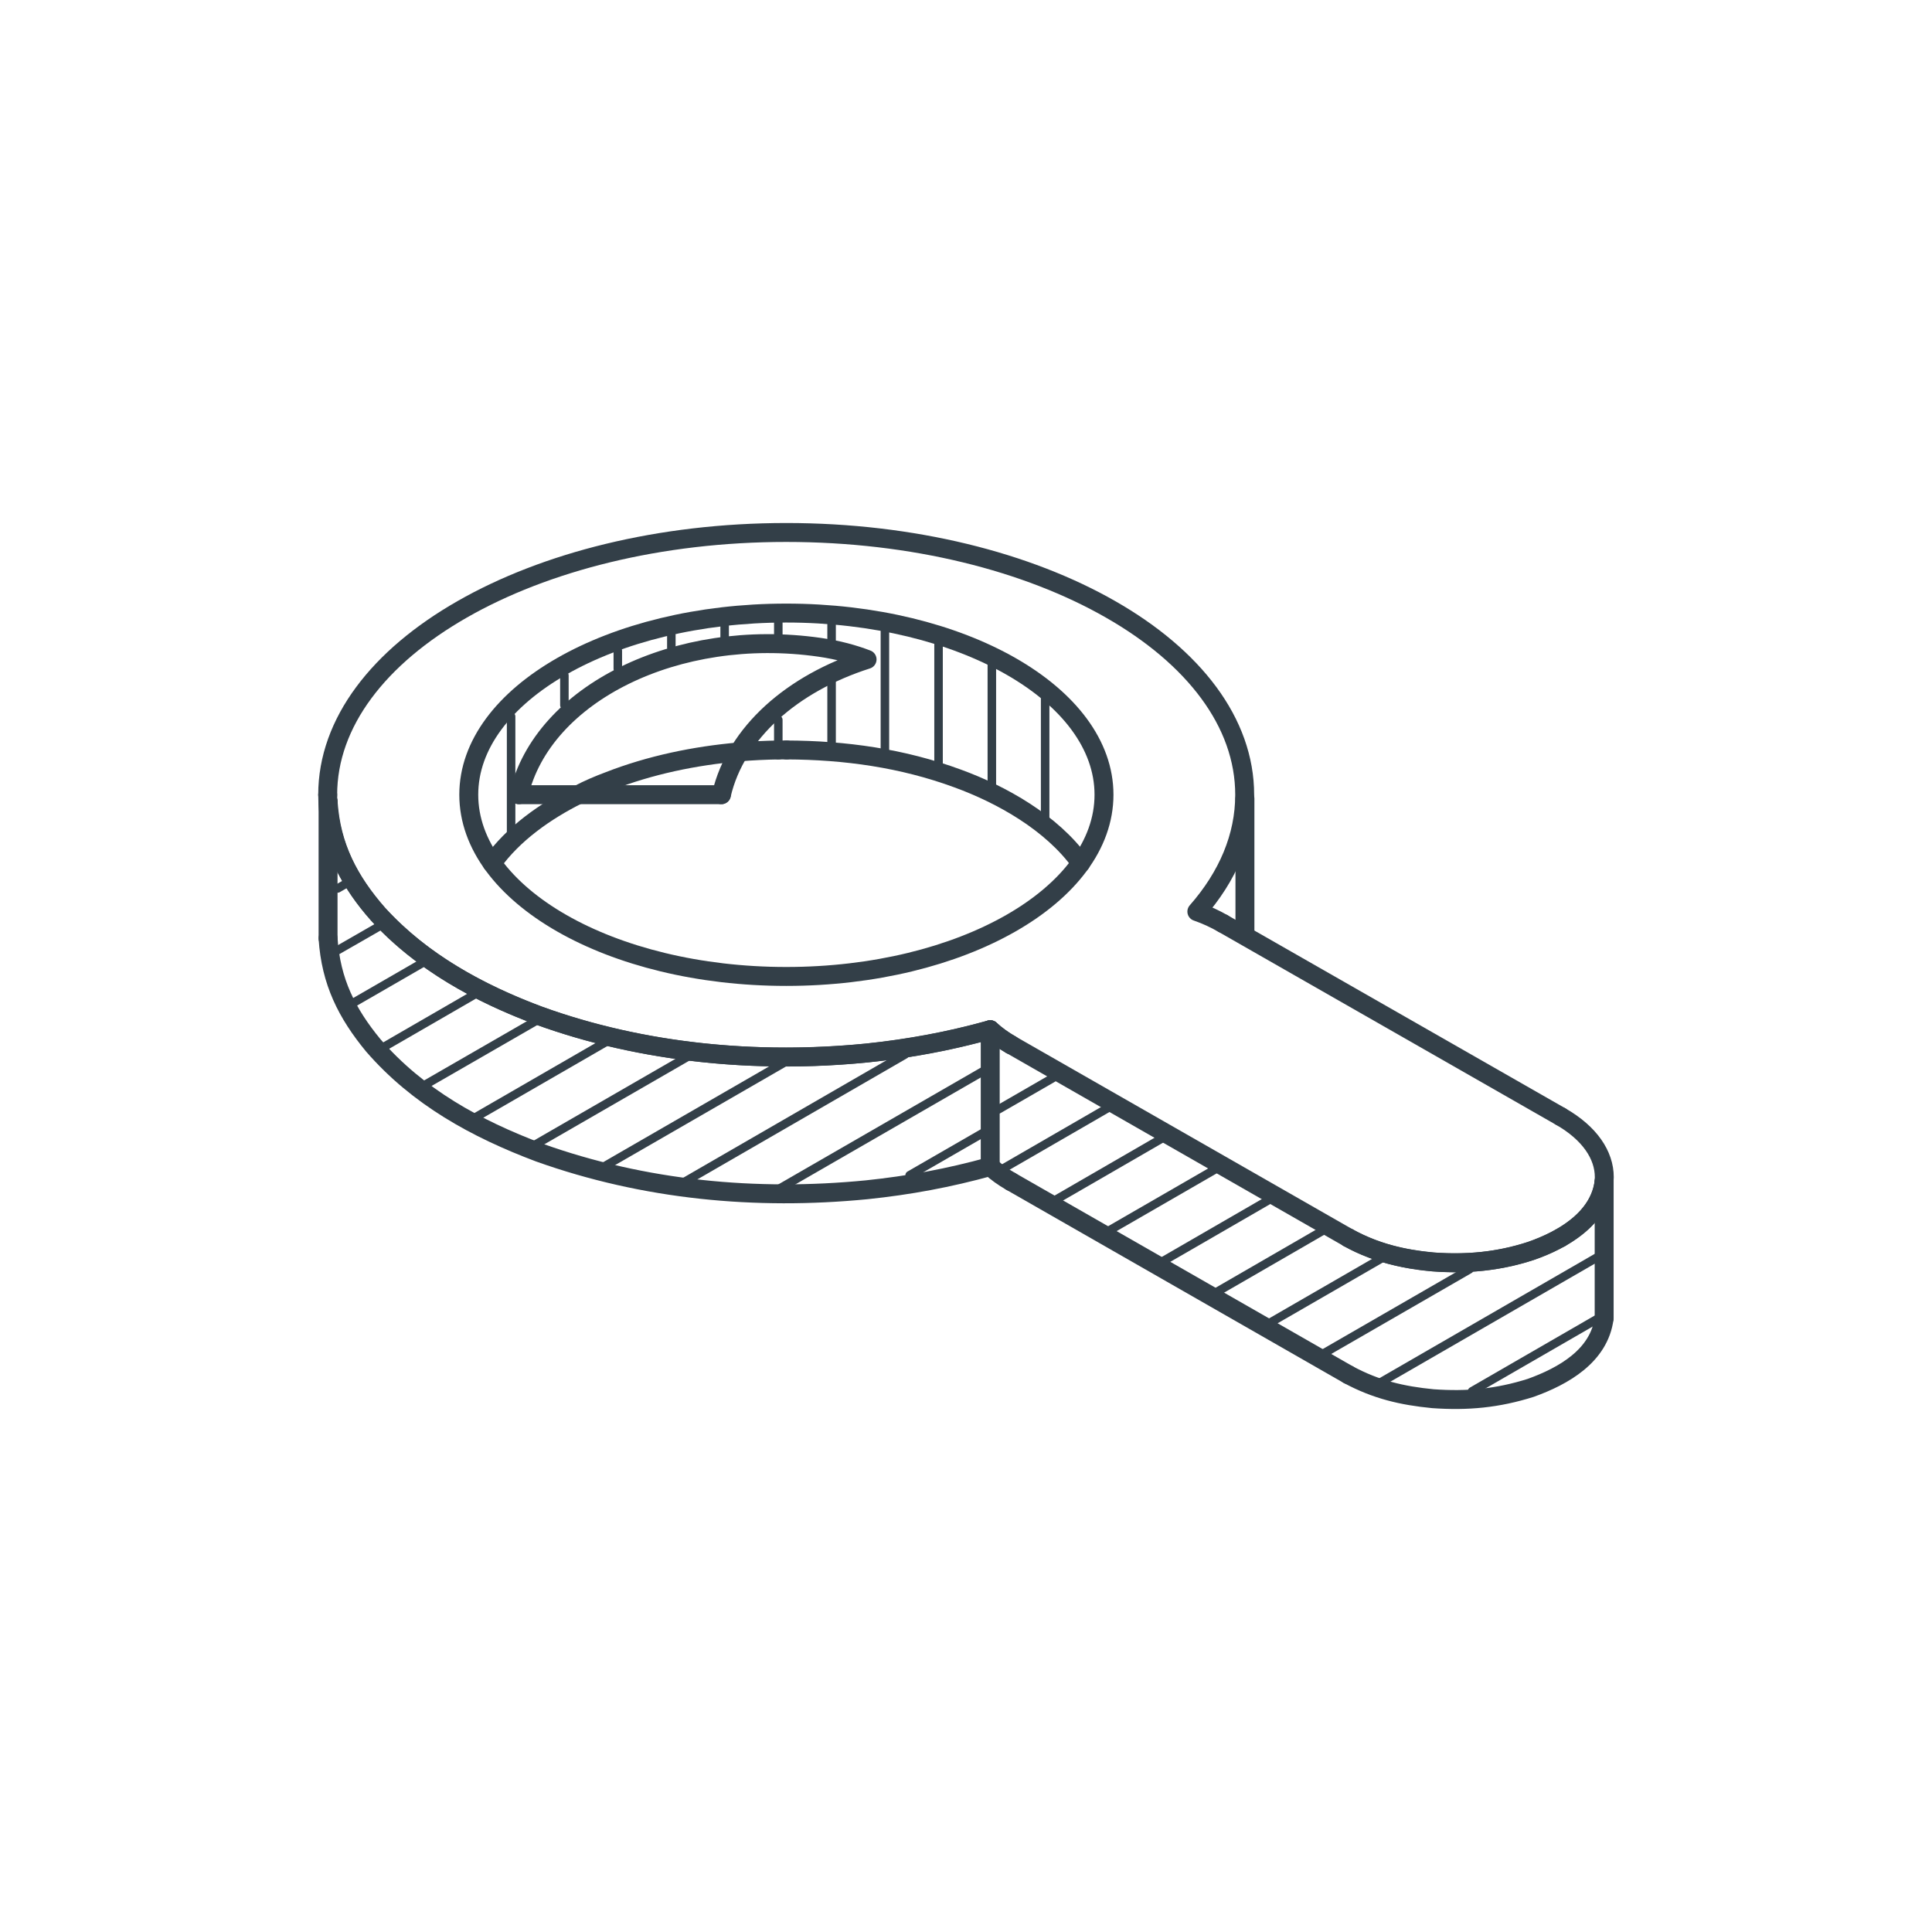 <?xml version="1.0" encoding="utf-8"?>
<!-- Generator: Adobe Illustrator 16.0.0, SVG Export Plug-In . SVG Version: 6.00 Build 0)  -->
<!DOCTYPE svg PUBLIC "-//W3C//DTD SVG 1.1//EN" "http://www.w3.org/Graphics/SVG/1.1/DTD/svg11.dtd">
<svg version="1.1" id="artwork" xmlns="http://www.w3.org/2000/svg" xmlns:xlink="http://www.w3.org/1999/xlink" x="0px" y="0px"
	 width="408.189px" height="408.191px" viewBox="0 0 408.189 408.191" enable-background="new 0 0 408.189 408.191"
	 xml:space="preserve">
<g id="advies-en-analyse">
	<g>
		
			<path fill="none" stroke="#333F48" stroke-width="4" stroke-linecap="round" stroke-linejoin="round" stroke-miterlimit="22.926" d="
			M99.041,167.902c0-21.178,30.022-38.375,67.082-38.375c37.056,0,67.127,17.197,67.127,38.375c0,21.203-30.071,38.4-67.127,38.4
			C129.064,206.302,99.041,189.105,99.041,167.902z"/>
		
			<path fill="none" stroke="#333F48" stroke-width="4" stroke-linecap="round" stroke-linejoin="round" stroke-miterlimit="22.926" d="
			M103.975,182.387c4.422-6.229,11.264-11.041,18.176-14.484c2.149-1.148,4.373-2.076,6.521-2.881
			c8.651-3.375,18.104-5.35,27.509-6.16c2.737-0.242,5.522-0.363,8.26-0.412"/>
		
			<line fill="none" stroke="#333F48" stroke-width="4" stroke-linecap="round" stroke-linejoin="round" stroke-miterlimit="22.926" x1="164.438" y1="158.449" x2="166.172" y2="158.449"/>
		
			<path fill="none" stroke="#333F48" stroke-width="4" stroke-linecap="round" stroke-linejoin="round" stroke-miterlimit="22.926" d="
			M166.172,158.449c12.384,0.049,24.5,1.732,36.175,6.035c9.235,3.369,19.862,9.305,25.971,17.83c0,0.072,0,0.072,0,0.072"/>
		
			<line fill="none" stroke="#333F48" stroke-width="4" stroke-linecap="round" stroke-linejoin="round" stroke-miterlimit="22.926" x1="69.313" y1="169.344" x2="69.313" y2="198.242"/>
		
			<path fill="none" stroke="#333F48" stroke-width="4" stroke-linecap="round" stroke-linejoin="round" stroke-miterlimit="22.926" d="
			M69.313,198.242c0.588,9.183,4.006,15.88,9.528,22.593c9.451,10.922,21.716,17.642,35.074,22.67
			c22.229,7.94,45.758,10.162,69.205,7.867c8.94-0.929,17.371-2.492,26.092-4.908"/>
		
			<line fill="none" stroke="#333F48" stroke-width="4" stroke-linecap="round" stroke-linejoin="round" stroke-miterlimit="22.926" x1="209.213" y1="246.464" x2="209.213" y2="217.563"/>
		
			<path fill="none" stroke="#333F48" stroke-width="4" stroke-linecap="round" stroke-linejoin="round" stroke-miterlimit="22.926" d="
			M209.213,217.563c-8.721,2.422-17.149,3.959-26.092,4.912c-23.447,2.271-46.976,0.071-69.205-7.867
			c-12.942-4.881-24.574-11.188-34.024-21.468c-6.156-7.061-9.943-14.168-10.578-23.795"/>
		
			<line fill="none" stroke="#333F48" stroke-width="4" stroke-linecap="round" stroke-linejoin="round" stroke-miterlimit="22.926" x1="263.027" y1="168.734" x2="263.027" y2="197.658"/>
		
			<path fill="none" stroke="#333F48" stroke-width="4" stroke-linecap="round" stroke-linejoin="round" stroke-miterlimit="22.926" d="
			M209.213,246.464c1.396,1.269,2.738,2.224,4.396,3.175"/>
		
			<line fill="none" stroke="#333F48" stroke-width="4" stroke-linecap="round" stroke-linejoin="round" stroke-miterlimit="22.926" x1="213.609" y1="249.639" x2="284.867" y2="290.434"/>
		
			<path fill="none" stroke="#333F48" stroke-width="4" stroke-linecap="round" stroke-linejoin="round" stroke-miterlimit="22.926" d="
			M284.867,290.434c5.86,3.151,11.332,4.446,17.879,5.08c7.33,0.516,13.655-0.072,20.69-2.298
			c6.842-2.465,14.465-6.739,15.485-14.729"/>
		
			<line fill="none" stroke="#333F48" stroke-width="4" stroke-linecap="round" stroke-linejoin="round" stroke-miterlimit="22.926" x1="338.924" y1="278.488" x2="338.924" y2="249.566"/>
		
			<path fill="none" stroke="#333F48" stroke-width="4" stroke-linecap="round" stroke-linejoin="round" stroke-miterlimit="22.926" d="
			M338.924,249.566c-1.021,8.014-8.646,12.289-15.485,14.729c-7.035,2.246-13.36,2.83-20.69,2.317
			c-6.547-0.633-12.019-1.926-17.879-5.104"/>
		
			<line fill="none" stroke="#333F48" stroke-width="4" stroke-linecap="round" stroke-linejoin="round" stroke-miterlimit="22.926" x1="284.867" y1="261.512" x2="213.609" y2="220.742"/>
		
			<path fill="none" stroke="#333F48" stroke-width="4" stroke-linecap="round" stroke-linejoin="round" stroke-miterlimit="22.926" d="
			M213.609,220.742c-1.657-0.979-3.002-1.906-4.396-3.18"/>
		
			<path fill="none" stroke="#333F48" stroke-width="4" stroke-linecap="round" stroke-linejoin="round" stroke-miterlimit="22.926" d="
			M69.238,167.928c0,15.291,10.873,29.141,28.412,39.156c17.539,10.041,41.746,16.248,68.474,16.248
			c15.485,0,30.067-2.078,43.09-5.77c1.222,1.127,2.664,2.201,4.396,3.18"/>
		
			<path fill="none" stroke="#333F48" stroke-width="4" stroke-linecap="round" stroke-linejoin="round" stroke-miterlimit="22.926" d="
			M284.867,261.512c12.385,7.059,32.536,7.059,44.848,0"/>
		
			<path fill="none" stroke="#333F48" stroke-width="4" stroke-linecap="round" stroke-linejoin="round" stroke-miterlimit="22.926" d="
			M329.715,261.512c12.315-7.037,12.315-18.591,0-25.625"/>
		
			<line fill="none" stroke="#333F48" stroke-width="4" stroke-linecap="round" stroke-linejoin="round" stroke-miterlimit="22.926" x1="329.715" y1="235.887" x2="258.387" y2="195.115"/>
		
			<path fill="none" stroke="#333F48" stroke-width="4" stroke-linecap="round" stroke-linejoin="round" stroke-miterlimit="22.926" d="
			M258.387,195.115c-1.687-0.977-3.543-1.832-5.519-2.518c6.521-7.424,10.108-15.803,10.108-24.67
			c0-15.318-10.799-29.17-28.338-39.186c-17.539-10.037-41.746-16.24-68.519-16.24c-26.728,0-50.935,6.203-68.474,16.24
			c-17.539,10.016-28.412,23.867-28.412,39.186"/>
		
			<path fill="none" stroke="#333F48" stroke-width="4" stroke-linecap="round" stroke-linejoin="round" stroke-miterlimit="22.926" d="
			M152.418,167.902c3.076-13.164,15.022-23.549,30.776-28.582c-2.858-1.096-6.104-2-10.041-2.564
			c-30.092-4.297-58.551,9.748-63.534,31.146"/>
		
			<line fill="none" stroke="#333F48" stroke-width="4" stroke-linecap="round" stroke-linejoin="round" stroke-miterlimit="22.926" x1="109.619" y1="167.902" x2="152.418" y2="167.902"/>
		
			<line fill="none" stroke="#333F48" stroke-width="1.8" stroke-linecap="round" stroke-linejoin="round" stroke-miterlimit="10" x1="337.654" y1="278.563" x2="311.006" y2="293.949"/>
		
			<line fill="none" stroke="#333F48" stroke-width="1.8" stroke-linecap="round" stroke-linejoin="round" stroke-miterlimit="10" x1="338.486" y1="265.053" x2="291.145" y2="292.387"/>
		
			<line fill="none" stroke="#333F48" stroke-width="1.8" stroke-linecap="round" stroke-linejoin="round" stroke-miterlimit="10" x1="310.469" y1="268.18" x2="279.465" y2="286.061"/>
		
			<line fill="none" stroke="#333F48" stroke-width="1.8" stroke-linecap="round" stroke-linejoin="round" stroke-miterlimit="10" x1="291.855" y1="265.884" x2="268.377" y2="279.441"/>
		
			<line fill="none" stroke="#333F48" stroke-width="1.8" stroke-linecap="round" stroke-linejoin="round" stroke-miterlimit="10" x1="279.592" y1="259.949" x2="257.117" y2="272.943"/>
		
			<line fill="none" stroke="#333F48" stroke-width="1.8" stroke-linecap="round" stroke-linejoin="round" stroke-miterlimit="10" x1="268.207" y1="253.451" x2="245.732" y2="266.445"/>
		
			<line fill="none" stroke="#333F48" stroke-width="1.8" stroke-linecap="round" stroke-linejoin="round" stroke-miterlimit="10" x1="256.871" y1="246.977" x2="234.398" y2="259.949"/>
		
			<line fill="none" stroke="#333F48" stroke-width="1.8" stroke-linecap="round" stroke-linejoin="round" stroke-miterlimit="10" x1="245.561" y1="240.479" x2="223.088" y2="253.475"/>
		
			<line fill="none" stroke="#333F48" stroke-width="1.8" stroke-linecap="round" stroke-linejoin="round" stroke-miterlimit="10" x1="234.229" y1="234.005" x2="211.877" y2="246.928"/>
		
			<line fill="none" stroke="#333F48" stroke-width="1.8" stroke-linecap="round" stroke-linejoin="round" stroke-miterlimit="10" x1="222.502" y1="227.729" x2="210.949" y2="234.396"/>
		
			<line fill="none" stroke="#333F48" stroke-width="1.8" stroke-linecap="round" stroke-linejoin="round" stroke-miterlimit="10" x1="207.697" y1="239.355" x2="192.188" y2="248.296"/>
		
			<line fill="none" stroke="#333F48" stroke-width="1.8" stroke-linecap="round" stroke-linejoin="round" stroke-miterlimit="10" x1="208.627" y1="225.796" x2="164.949" y2="250.982"/>
		
			<line fill="none" stroke="#333F48" stroke-width="1.8" stroke-linecap="round" stroke-linejoin="round" stroke-miterlimit="10" x1="191.209" y1="222.791" x2="144.404" y2="249.833"/>
		
			<line fill="none" stroke="#333F48" stroke-width="1.8" stroke-linecap="round" stroke-linejoin="round" stroke-miterlimit="10" x1="165.486" y1="224.623" x2="127.549" y2="246.512"/>
		
			<line fill="none" stroke="#333F48" stroke-width="1.8" stroke-linecap="round" stroke-linejoin="round" stroke-miterlimit="10" x1="145.162" y1="223.332" x2="112.99" y2="241.895"/>
		
			<line fill="none" stroke="#333F48" stroke-width="1.8" stroke-linecap="round" stroke-linejoin="round" stroke-miterlimit="10" x1="127.965" y1="220.18" x2="100.385" y2="236.107"/>
		
			<line fill="none" stroke="#333F48" stroke-width="1.8" stroke-linecap="round" stroke-linejoin="round" stroke-miterlimit="10" x1="113.162" y1="215.734" x2="89.684" y2="229.266"/>
		
			<line fill="none" stroke="#333F48" stroke-width="1.8" stroke-linecap="round" stroke-linejoin="round" stroke-miterlimit="10" x1="100.262" y1="210.115" x2="81.037" y2="221.229"/>
		
			<line fill="none" stroke="#333F48" stroke-width="1.8" stroke-linecap="round" stroke-linejoin="round" stroke-miterlimit="10" x1="89.221" y1="203.471" x2="74.66" y2="211.875"/>
		
			<line fill="none" stroke="#333F48" stroke-width="1.8" stroke-linecap="round" stroke-linejoin="round" stroke-miterlimit="10" x1="80.059" y1="195.752" x2="71.34" y2="200.76"/>
		
			<line fill="none" stroke="#333F48" stroke-width="1.8" stroke-linecap="round" stroke-linejoin="round" stroke-miterlimit="10" x1="72.781" y1="186.885" x2="71.34" y2="187.711"/>
		
			<line fill="none" stroke="#333F48" stroke-width="1.8" stroke-linecap="round" stroke-linejoin="round" stroke-miterlimit="10" x1="107.986" y1="176.104" x2="107.986" y2="151.367"/>
		
			<line fill="none" stroke="#333F48" stroke-width="1.8" stroke-linecap="round" stroke-linejoin="round" stroke-miterlimit="10" x1="119.244" y1="148.994" x2="119.244" y2="142.695"/>
		
			<line fill="none" stroke="#333F48" stroke-width="1.8" stroke-linecap="round" stroke-linejoin="round" stroke-miterlimit="10" x1="130.529" y1="141.301" x2="130.529" y2="137.488"/>
		
			<line fill="none" stroke="#333F48" stroke-width="1.8" stroke-linecap="round" stroke-linejoin="round" stroke-miterlimit="10" x1="141.84" y1="136.855" x2="141.84" y2="134.166"/>
		
			<line fill="none" stroke="#333F48" stroke-width="1.8" stroke-linecap="round" stroke-linejoin="round" stroke-miterlimit="10" x1="153.102" y1="134.561" x2="153.102" y2="132.238"/>
		
			<line fill="none" stroke="#333F48" stroke-width="1.8" stroke-linecap="round" stroke-linejoin="round" stroke-miterlimit="10" x1="164.438" y1="156.545" x2="164.438" y2="152.074"/>
		
			<line fill="none" stroke="#333F48" stroke-width="1.8" stroke-linecap="round" stroke-linejoin="round" stroke-miterlimit="10" x1="164.438" y1="134.045" x2="164.438" y2="131.527"/>
		
			<line fill="none" stroke="#333F48" stroke-width="1.8" stroke-linecap="round" stroke-linejoin="round" stroke-miterlimit="10" x1="175.697" y1="157.203" x2="175.697" y2="144.133"/>
		
			<line fill="none" stroke="#333F48" stroke-width="1.8" stroke-linecap="round" stroke-linejoin="round" stroke-miterlimit="10" x1="175.697" y1="135.191" x2="175.697" y2="131.918"/>
		
			<line fill="none" stroke="#333F48" stroke-width="1.8" stroke-linecap="round" stroke-linejoin="round" stroke-miterlimit="10" x1="186.961" y1="159.061" x2="186.961" y2="132.652"/>
		
			<line fill="none" stroke="#333F48" stroke-width="1.8" stroke-linecap="round" stroke-linejoin="round" stroke-miterlimit="10" x1="198.295" y1="161.77" x2="198.295" y2="135.486"/>
		
			<line fill="none" stroke="#333F48" stroke-width="1.8" stroke-linecap="round" stroke-linejoin="round" stroke-miterlimit="10" x1="209.555" y1="166.121" x2="209.555" y2="140.08"/>
		
			<line fill="none" stroke="#333F48" stroke-width="1.8" stroke-linecap="round" stroke-linejoin="round" stroke-miterlimit="10" x1="220.816" y1="172.836" x2="220.816" y2="147.504"/>
		<g display="none">
			
				<line display="inline" fill="none" stroke="#333F48" stroke-width="1.8" stroke-linecap="round" stroke-linejoin="round" stroke-miterlimit="10" x1="84.07" y1="196.793" x2="71.379" y2="174.771"/>
			
				<line display="inline" fill="none" stroke="#333F48" stroke-width="1.8" stroke-linecap="round" stroke-linejoin="round" stroke-miterlimit="10" x1="121.467" y1="216.33" x2="79.768" y2="144.133"/>
			
				<line display="inline" fill="none" stroke="#333F48" stroke-width="1.8" stroke-linecap="round" stroke-linejoin="round" stroke-miterlimit="10" x1="150.217" y1="220.984" x2="141.082" y2="205.182"/>
			
				<line display="inline" fill="none" stroke="#333F48" stroke-width="1.8" stroke-linecap="round" stroke-linejoin="round" stroke-miterlimit="10" x1="107.592" y1="147.188" x2="97.82" y2="130.285"/>
			
				<line display="inline" fill="none" stroke="#333F48" stroke-width="1.8" stroke-linecap="round" stroke-linejoin="round" stroke-miterlimit="10" x1="176.455" y1="221.352" x2="168.662" y2="207.867"/>
			
				<line display="inline" fill="none" stroke="#333F48" stroke-width="1.8" stroke-linecap="round" stroke-linejoin="round" stroke-miterlimit="10" x1="126.742" y1="135.24" x2="118.682" y2="121.219"/>
			
				<line display="inline" fill="none" stroke="#333F48" stroke-width="1.8" stroke-linecap="round" stroke-linejoin="round" stroke-miterlimit="10" x1="200.662" y1="218.05" x2="192.947" y2="204.74"/>
			
				<line display="inline" fill="none" stroke="#333F48" stroke-width="1.8" stroke-linecap="round" stroke-linejoin="round" stroke-miterlimit="10" x1="149.338" y1="129.158" x2="141.67" y2="115.871"/>
			
				<line display="inline" fill="none" stroke="#333F48" stroke-width="1.8" stroke-linecap="round" stroke-linejoin="round" stroke-miterlimit="10" x1="234.129" y1="230.805" x2="213.852" y2="195.773"/>
			
				<line display="inline" fill="none" stroke="#333F48" stroke-width="1.8" stroke-linecap="round" stroke-linejoin="round" stroke-miterlimit="10" x1="174.891" y1="128.258" x2="166.709" y2="114.088"/>
			
				<line display="inline" fill="none" stroke="#333F48" stroke-width="1.8" stroke-linecap="round" stroke-linejoin="round" stroke-miterlimit="10" x1="273.773" y1="254.378" x2="230.123" y2="178.797"/>
			
				<line display="inline" fill="none" stroke="#333F48" stroke-width="1.8" stroke-linecap="round" stroke-linejoin="round" stroke-miterlimit="10" x1="204.668" y1="134.703" x2="194.115" y2="116.357"/>
			
				<line display="inline" fill="none" stroke="#333F48" stroke-width="1.8" stroke-linecap="round" stroke-linejoin="round" stroke-miterlimit="10" x1="306.998" y1="266.736" x2="269.965" y2="202.613"/>
			
				<line display="inline" fill="none" stroke="#333F48" stroke-width="1.8" stroke-linecap="round" stroke-linejoin="round" stroke-miterlimit="10" x1="258.926" y1="183.514" x2="224.945" y2="124.666"/>
			
				<line display="inline" fill="none" stroke="#333F48" stroke-width="1.8" stroke-linecap="round" stroke-linejoin="round" stroke-miterlimit="10" x1="329.594" y1="260.729" x2="309.441" y2="225.871"/>
		</g>
	</g>
	<rect x="0" fill="none" width="408.188" height="408.189"/>
</g>
</svg>
